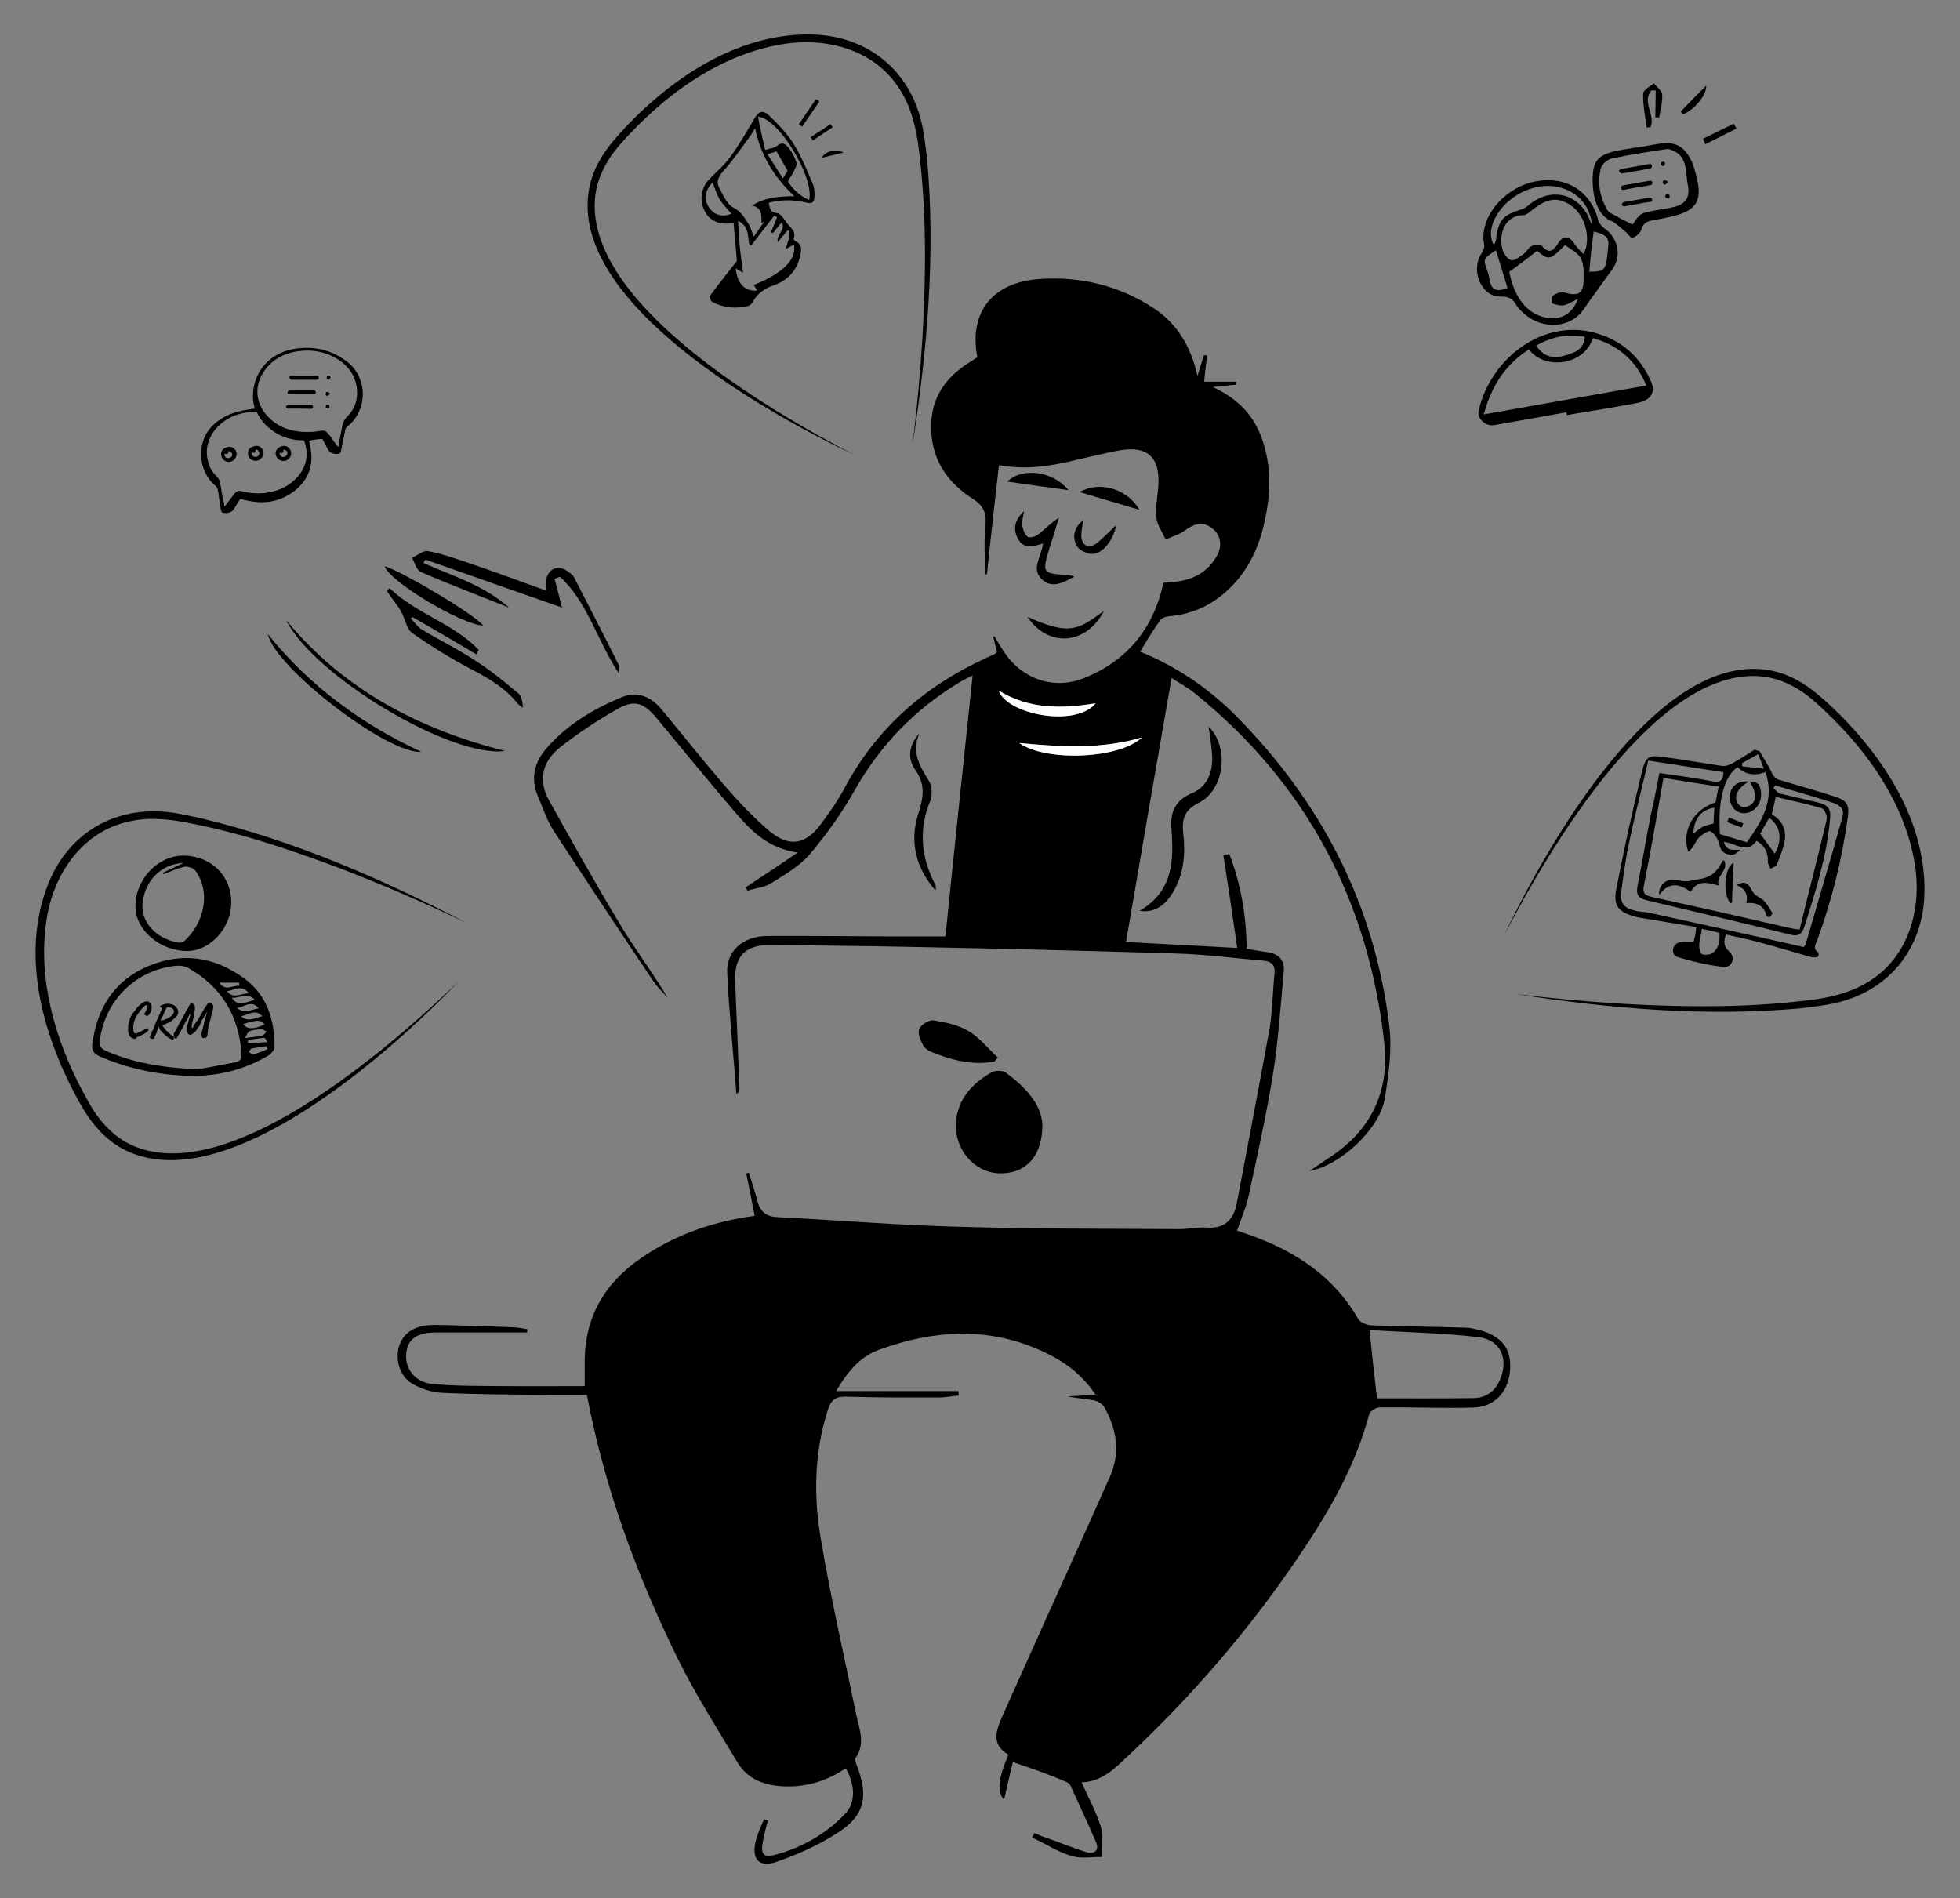 <?xml version="1.0" encoding="utf-8"?>
<!-- Generator: Adobe Illustrator 26.0.2, SVG Export Plug-In . SVG Version: 6.00 Build 0)  -->
<svg version="1.1" id="Layer_1" xmlns="http://www.w3.org/2000/svg" xmlns:xlink="http://www.w3.org/1999/xlink" x="0px" y="0px"
	 viewBox="0 0 916.1 887.2" style="enable-background:new 0 0 916.1 887.2;" xml:space="preserve">
<rect x="0" y="0" width="916.1" height="887.2" fill="#808080" stroke="none"/>
<style type="text/css">
	.st0{fill:#FFFFFF;}
	.st1{fill:#020202;}
</style>
<g>
	<g>
		<path d="M88.7,502.9c-14.7-0.5-28.6-3.3-42-9.1c-3.1-1.3-4-3.1-3.5-6.4c2.4-16.4,10.2-29,25.8-35.7c15.9-6.8,31.1-4.6,45,5.5
			c10.8,7.9,14.4,19.5,14.3,32.3c0,1.3-1.8,3.3-3.1,4C114,500.1,101.6,503.1,88.7,502.9z M92.6,499.8c4-0.7,10.8-2,17.4-3.3
			c2.3-0.4,3-1.6,2.9-4c-1.3-17.7-9.3-31.2-24.8-40c-1.6-1-3.9-1.2-5.8-1.1c-18.7,1.9-33.1,16-35.6,34.6c-0.5,3.1,0.6,4.3,3.3,5.4
			C62.6,496.8,75.9,499.1,92.6,499.8z M110.9,471.2c3.4,2.9,6.7,0.6,10,0.1C117.7,467.3,114.3,470.5,110.9,471.2z M122.6,475
			c-3.3-3.6-6.6-0.6-9.9,0C115.8,478,119.3,475.7,122.6,475z M114.4,485.2c3.8-0.5,6-0.6,8.1-1.1c0.9-0.2,1.4-1.3,2.1-1.9
			c-0.9-0.4-1.5-1.1-2.4-1.1c-1.8,0.1-3.8,0.2-5.5,0.9C116,482.1,115.5,483.5,114.4,485.2z M119,467.3c-3.5-4-7-0.4-10.7-1
			C110.3,469.5,112.7,469.6,119,467.3z M113.6,478.7c1.9,2.5,4.9,2.5,10,0.2C122.4,476.6,120.2,476.6,113.6,478.7z M115.9,486.1
			c0,0.9,0,1.2,0,1.5c3-0.1,6-0.4,9.1-0.5c-0.5-0.7-1.1-2.1-1.5-2C120.8,485.3,118.3,485.8,115.9,486.1z M106.1,463.3
			c2.9,3.8,6.4,1,10.3,1C113,459.9,109.4,462.9,106.1,463.3z M111.8,460.8c0-0.5,0-1.1,0-1.5c-3,0-5.9,0-9.3,0
			C105.5,463.7,108.9,460.3,111.8,460.8z M125,490.4c-0.1-0.5-0.2-1-0.4-1.4c-2.3,0.4-4.6,0.6-6.9,1.1c-0.6,0.1-1,1.1-1.5,1.5
			c0.7,0.4,1.5,1.3,2.1,1.2C120.6,492.3,122.7,491.3,125,490.4z"/>
		<path d="M108.1,421.8c0,11.9-9.8,22.7-20.6,22.7c-12.7,0-24.1-9.7-24.2-20.7c-0.1-12.7,10.4-23.9,22.4-23.9
			C98.6,400,108.1,409.3,108.1,421.8z M85.9,403.3c-10.5,0.5-18.3,8.3-19.3,19.1c-0.7,8.5,6.1,16.2,16.3,18.1c1,0.2,2.4,0.1,3.1-0.5
			c9.3-8.3,12.8-22.8,5.3-33.1c-1-1.2-3.5-2-5-1.8c-3.4,0.7-6.6,2.3-9.9,3.5c-0.1-0.2-0.2-0.5-0.2-0.7
			C79.4,406.4,82.7,404.8,85.9,403.3z"/>
	</g>
	<g>
		<path d="M62.7,485.6c-0.2-0.1-0.5-0.2-0.9-0.4c-0.4-0.1-0.6-0.4-0.9-0.6c-0.2-0.2-0.5-0.6-0.6-1c-0.1-0.5-0.2-0.9-0.4-1.3
			c0-0.5-0.1-1,0-1.4c0-0.9,0-1.4,0.1-2c0.1-0.6,0.2-1.2,0.5-1.8c0,0,0.1-0.1,0.1-0.4c0-0.3,0.2-0.5,0.2-0.7
			c0.1-0.2,0.2-0.5,0.2-0.6c0.1-0.2,0.4-0.6,0.6-1.1c0.2-0.5,0.5-0.9,0.9-1.2c0.5-0.6,0.9-1.2,1.1-1.5c0.4-0.4,0.6-0.7,0.9-1.1
			c0.2-0.2,0.6-0.6,1-0.9c0.4-0.2,0.7-0.6,1.3-1c0.4-0.2,0.7-0.4,1.3-0.5c0.6-0.1,1.1,0,1.5,0.2s0.9,0.6,1.1,1.2
			c0.1,0.4,0.2,0.7,0.2,1.2s-0.1,1-0.2,1.5c-0.1,0.5-0.4,1.1-0.6,1.4c-0.2,0.4-0.6,0.9-0.9,1.1c-0.2,0.2-0.5,0.2-0.7,0.1
			c-0.4-0.1-0.6-0.2-0.9-0.5c-0.1-0.2-0.2-0.4-0.2-0.5c0,0,0-0.1,0.1-0.1c0.1-0.1,0.2-0.2,0.4-0.6c0.1-0.2,0.4-0.5,0.5-0.9
			c0.1-0.2,0.2-0.5,0.4-0.7c0.1-0.6,0.2-1.1,0.2-1.2c0-0.2,0-0.4-0.1-0.5c-0.1,0-0.1-0.1-0.2-0.1c-0.1,0-0.2,0.1-0.6,0.2
			c-0.4,0.1-0.7,0.5-1.2,1s-1,1-1.4,1.6c-0.6,0.9-1.1,1.5-1.5,2.1c-0.4,0.6-0.7,1.2-1,1.9c0,0.1-0.1,0.2-0.2,0.6
			c0,0.1,0,0.2-0.1,0.5c-0.1,0.2-0.1,0.5-0.2,0.6c-0.1,0.7-0.2,1.3-0.2,2s0,1.2,0.1,1.6c0.1,0.5,0.2,0.9,0.5,1.1
			c0.2,0.1,0.5,0.1,0.7,0.1c0.4,0,0.6-0.1,1.1-0.4c0.4-0.1,0.9-0.4,1.3-0.6c0.4-0.1,0.7-0.4,1-0.5c0.4-0.2,0.5-0.4,0.7-0.5
			c0.1-0.1,0.2-0.2,0.5-0.2c0.2-0.1,0.4-0.1,0.5-0.1c0.2-0.1,0.4,0,0.5,0.1c0.1,0.2,0.1,0.5,0.1,0.7s-0.1,0.5-0.5,0.7
			c-0.4,0.4-0.6,0.6-1,0.7c-0.1,0.1-0.2,0.2-0.5,0.4c-0.2,0.1-0.4,0.2-0.6,0.2c-0.4,0.2-0.7,0.5-1.2,0.7s-1,0.4-1.4,0.5
			C63.6,485.6,63.1,485.6,62.7,485.6z"/>
		<path d="M72,485.4c-0.1,0.1-0.2,0.2-0.6,0.2c-0.4,0-0.6-0.1-1-0.2c-0.2-0.2-0.2-0.4-0.4-0.4c0-0.1,0-0.2,0.1-0.5
			c0.1-0.2,0.2-0.6,0.6-1.2c0.1-0.4,0.1-0.7,0.4-1.1c0.1-0.4,0.2-0.6,0.4-0.7c0-0.2,0.2-0.6,0.4-1.1c0.2-0.5,0.4-1.1,0.6-1.6
			c0.2-0.6,0.5-1.2,0.7-1.6c0.2-0.5,0.4-1,0.5-1.2c0.2-0.6,0.5-1.2,0.9-1.9c0.2-0.7,0.6-1.4,1.1-2.5c0.1-0.1,0-0.4-0.1-0.5
			c-0.1-0.1-0.2-0.2-0.6-0.2c-0.1-0.1-0.2-0.4-0.2-0.5c0-0.2,0.1-0.4,0.2-0.4l2-0.7c0.7-0.1,1.4-0.2,2.1-0.1
			c0.7,0.1,1.4,0.2,2.1,0.6c0.7,0.4,1.2,0.9,1.5,1.4c0.4,0.5,0.5,1.1,0.6,1.5c0,0.5,0,1-0.2,1.4c-0.1,0.4-0.4,0.7-0.7,1.1
			c-0.4,0.4-0.7,0.7-1.2,1.1s-1,0.7-1.3,1.1c-0.5,0.4-1,0.6-1.3,0.7c-0.4,0.1-0.9,0.4-1.3,0.6s-1,0.4-1.3,0.5
			c-0.2,0.1-0.5,0.1-0.9,0.1s-0.6,0-0.7-0.1L74,480c-0.1,0.6-0.4,1.3-0.7,2.4C73,483,72.5,484.3,72,485.4z M81.1,485.9
			c-0.1,0-0.4,0.1-0.6,0c-0.2,0-0.6-0.1-1-0.4c-0.7-0.4-1.3-0.9-2-1.4c-0.7-0.6-1.4-1.3-2.3-2.3c-0.4-0.4-0.6-0.7-0.7-1.1
			c-0.1-0.4-0.4-0.9-0.6-1.4l-0.4-1.2l0.9-0.6l1,0.9c0.2,0.5,0.5,1.1,0.9,1.5c0.4,0.5,0.6,1,1,1.3c0.2,0.4,0.6,0.7,1.1,1.1
			c0.5,0.5,1,0.9,1.4,1.3c0.5,0.4,1,0.7,1.4,1c0.1,0.1,0.1,0.2,0.1,0.5c0,0.3-0.1,0.5-0.2,0.6C81.2,485.8,81.1,485.9,81.1,485.9z
			 M75.3,477c0.4,0,0.7-0.1,1.1-0.2c0.4-0.1,0.9-0.4,1.3-0.5c0.5-0.2,0.9-0.5,1.3-0.7s0.9-0.5,1.2-0.9c0.3-0.4,0.6-0.6,0.9-1
			c0.2-0.4,0.2-0.7,0.2-1.1c0-0.2-0.1-0.4-0.2-0.6c-0.1-0.2-0.2-0.5-0.5-0.6c-0.2-0.2-0.4-0.4-0.6-0.4c-0.6-0.1-1.1-0.2-1.3-0.2
			c-0.4,0-0.6,0-0.7,0.1c-0.1,0.1-0.2,0.4-0.4,0.6c0,0-0.1,0.2-0.2,0.5c-0.1,0.2-0.2,0.6-0.5,1c-0.1,0.4-0.4,0.7-0.5,1.2
			c-0.5,0.9-0.7,1.5-1,1.9c-0.2,0.4-0.4,0.7-0.4,0.9C75.3,476.9,75.3,477,75.3,477z"/>
		<path d="M95.5,485.2c-0.1,0.1-0.2,0.1-0.5,0c-0.2,0-0.4-0.1-0.6-0.4c-0.1-0.2-0.1-0.5-0.2-0.7c0-0.2,0-0.6,0-1.1
			c0.1-0.5,0.2-1.2,0.5-2c0.2-0.9,0.5-1.8,0.7-2.9c0.2-1.1,0.5-2.1,0.9-3.3c0.1-0.5,0.2-1,0.4-1.3s0.1-0.7,0.2-1.1v0.1v0.1v0.1
			c-0.1,0.2-0.2,0.5-0.4,0.7c-0.1,0.2-0.2,0.4-0.4,0.6c-0.1,0.2-0.2,0.6-0.6,1c-0.2,0.5-0.5,1-0.9,1.5c-0.4,0.6-0.6,1.1-0.7,1.4
			c-0.1,0.1-0.2,0.4-0.2,0.5c-0.1,0.1-0.1,0.2-0.1,0.2c-0.1,0.1-0.1,0.4-0.2,0.6c-0.1,0.2-0.2,0.5-0.5,0.7c-0.1,0.1-0.2,0.2-0.4,0.5
			c-0.1,0.2-0.4,0.4-0.5,0.7c0,0.1-0.1,0.2-0.2,0.5c-0.1,0.2-0.4,0.4-0.6,0.6c-0.2,0.2-0.5,0.5-0.7,0.6c-0.5,0.5-1,0.7-1.3,0.9
			c-0.4,0.1-0.7,0-1.2-0.4c-0.2-0.2-0.4-0.5-0.5-0.7c-0.1-0.2-0.2-0.6-0.2-1.1c0-0.5,0.1-1.1,0.2-1.8c0.1-0.5,0.2-1.1,0.4-1.5
			c0.1-0.6,0.2-1.1,0.4-1.5c0.1-0.5,0.2-1,0.4-1.3c0.1-0.4,0.2-0.6,0.2-0.9c0-0.4,0-0.6,0-0.6s-0.1,0.1-0.2,0.2
			c-0.1,0.1-0.4,0.5-0.6,1.1c-0.2,0.5-0.6,1.2-1,1.8c-0.4,0.7-0.7,1.4-1.1,2.1c-0.6,1.2-1.1,2-1.5,2.9c-0.5,0.7-0.7,1.3-1.1,1.8
			c-0.2,0.5-0.5,0.9-0.6,1.1s-0.2,0.4-0.4,0.5c-0.1,0.1-0.1,0.1-0.1,0.2c-0.2,0-0.5-0.1-0.6-0.4c-0.1-0.2-0.4-0.5-0.4-0.7
			c0-0.1,0-0.4-0.1-0.5c0-0.1,0-0.4,0-0.6s0.1-0.5,0.2-0.7c0.2-0.4,0.4-0.7,0.6-1c0.2-0.2,0.2-0.5,0.4-0.5c0.1-0.1,0.1-0.2,0.2-0.4
			c0-0.1,0.1-0.2,0.1-0.4c0.1-0.1,0.2-0.2,0.4-0.6c0.1-0.2,0.4-0.6,0.5-1c0.1-0.2,0.2-0.5,0.5-0.9c0.2-0.4,0.5-0.7,0.7-1.2
			c0.2-0.4,0.5-0.9,0.6-1.1c0.7-1.2,1.2-2.1,1.5-2.9c0.4-0.7,0.7-1.2,0.9-1.3c0.2-0.2,0.2-0.2,0.2-0.5c0.1-0.2,0.1-0.4,0.2-0.5
			c0.2-0.4,0.5-0.7,0.6-1.1c0.2-0.2,0.4-0.4,0.6-0.4c0.1,0,0.2,0,0.5,0.1c0.2,0.1,0.4,0.2,0.6,0.4c0.1,0.2,0.4,0.5,0.5,0.7
			c0.1,0.4,0.1,0.7,0.1,1.3c0,0.2,0,0.5-0.1,0.9c-0.1,0.4-0.1,0.7-0.1,1c-0.1,0.4-0.1,0.6-0.2,0.9c-0.1,0.7-0.2,1.3-0.4,1.9
			c-0.1,0.6-0.2,1.2-0.4,1.6c-0.1,0.5-0.2,1-0.2,1.3c-0.1,0.4-0.1,0.7-0.1,1c0,0.3,0,0.4,0.1,0.5c0,0,0.1,0,0.2,0
			c0.1,0,0.1-0.1,0.2-0.1c0.1-0.1,0.1-0.2,0.2-0.4c0.1-0.1,0.1-0.2,0.2-0.5c0.2-0.4,0.5-0.7,0.7-1.1c0.2-0.4,0.6-0.9,1-1.4
			c0.4-0.6,0.9-1.3,1.3-2.1c0.5-0.9,1.1-1.9,1.9-3.3c0.4-0.5,0.7-1.1,1-1.5c0.4-0.5,0.6-1,0.9-1.2c0.2-0.2,0.5-0.4,0.9-0.2
			c0.4,0.1,0.6,0.2,1,0.6c0.2,0.4,0.5,0.7,0.5,1.1c0,0.2,0,0.6-0.1,1.1c-0.1,0.5-0.2,1.1-0.4,1.8c-0.2,0.8-0.4,1.3-0.6,1.9
			c0,0.2-0.1,0.6-0.2,1c-0.1,0.5-0.2,0.9-0.4,1.3c-0.1,0.5-0.2,0.9-0.4,1.2c-0.1,0.5-0.2,1-0.2,1.2c-0.1,0.4-0.1,0.6-0.1,1.1
			c-0.1,0.2-0.2,0.6-0.2,1.1c0,0.5-0.1,1-0.1,1.4c-0.1,0.6-0.2,1-0.4,1.2c-0.2,0.2-0.4,0.4-0.4,0.4C95.7,485,95.6,485,95.5,485.2z"
			/>
	</g>
	<g>
		<path d="M822.4,351.1c1.8,3.3,4,6.3,5.5,9.6c1,2.2,2,3.5,4.3,4c8.5,2.5,17.2,5,25.6,7.7c5.4,1.7,6.6,3.9,5.9,9.3
			c-2.7,19.8-7.5,38.9-14.3,57.7c-0.7,1.8-2.3,3.9,0.4,5.8c0.3,0.2,0.2,2-0.1,2c-1,0.3-2,0.4-3,0.2c-8.2-2.3-16.3-4.8-24.6-7
			c-5.1-1.4-10.2-2.4-15.4-3.6c-1,3-1.3,5.5,1.6,8c3.1,2.7,1.2,7.6-2.7,7.2c-7.3-0.9-14.6-2.5-21.5-4.7c-3.2-1-2.7-5.7,0.7-6.8
			c2-0.7,4.3-0.2,6.8-0.3c0.1-0.6,0.4-1.7,0.7-2.9c0.3-1.2,0.3-2.4,0.6-4c-8.4-1.3-16.7-2.8-24.9-4.1c-1.4-0.2-3-0.5-4.3-0.9
			c-7-2-9.6-4.8-8.4-12c3.5-18.1,7.4-36.2,11.8-54.2c2.3-9.3,3-9.3,12.6-8c8.5,1.2,16.9,2.7,25.2,3.9c1.6,0.3,3.7-0.6,5.3-1.5
			c3.4-1.9,6.6-4,9.9-6.1C820.8,350.7,821.6,350.9,822.4,351.1z M803.4,367.7c-8.9-1.4-17.4-2.7-25.9-4.1c-3,17-5.8,33.5-9.1,50.1
			c-0.7,3.4-0.1,4.6,3.4,5.5c21.8,4.7,43.5,9.7,65.3,14.7c1,0.2,1.7,0.3,4,0.6c4.2-17.2,8.7-34.4,12.7-51.5c0.4-1.5-1.1-4.9-2.3-5.2
			c-7-2.1-14.2-3.6-21.5-5.3c-0.8,3.3-1.3,5.7-1.9,8.2c5,2.7,6.8,7.1,6.1,12.2c-0.7,3.8-2.2,7.4-3.7,11.1c-0.3,0.9-1.8,1.4-2.9,2.1
			c-0.5-1.1-1.3-2.1-1.3-3.2c0.1-4.2-1.2-7.5-5.3-9.9c-4.4,6.5-9.8,1-15.3,0.5c1.5,4.9,4.7,3.5,7.7,3.7c-1.3,1.3-2.7,2.4-4,2.4
			c-2.9-0.2-5.2-1.4-5.8-5c-0.5-2.2-2.1-4.8-4-6c-0.9-0.6-3.8,1.3-5.3,2.7c-1.3,1.2-2.1,3.1-3.1,4.7c-0.6,0.8-1.3,1.3-2.1,2.2
			c-3.3-10,2.4-19.8,12.8-23.2C802.3,372.5,802.7,370.2,803.4,367.7z M775.6,361.3c8.7,1.3,16.8,2.3,24.8,3.9
			c3.7,0.8,4.9-0.5,5.2-4.3c-11.7-1.7-23.1-3.6-35.2-5.4c-3.1,13.3-6.4,26-9.1,38.9c-1.5,7.2-2.5,14.7-3.5,22.1
			c-0.7,5.6,1.1,8,6.6,9.2c2.3,0.6,4.8,0.5,7.2,1.1c22.5,4.9,44.8,9.9,67.2,14.9c1.4,0.3,2.8,0.7,4.2,1c0.4-0.5,0.8-0.8,0.9-1.2
			c5.7-19.7,11.6-39.3,17.1-59.1c1.3-4.1-0.5-6-5.2-7.5c-6-1.9-12-3.7-17.8-5.4c-2.8-0.8-5.5-1.6-8.3-2.4c-0.2,0.5-0.6,0.9-0.8,1.3
			c1.1,0.9,2,2.3,3.2,2.6c5.8,1.4,11.6,2.6,17.3,4c5.1,1.2,6.6,3.1,5.9,8.4c-1.6,17.1-6.7,33.3-11.9,49.6c-0.9,2.6-2,4.9-6,4
			c-22.7-5.6-45.4-10.9-68.2-16.3c-3.5-0.9-4.5-2.7-3.9-6.2c2.2-11.1,4-22.1,6.2-33.2C773,374.9,774.3,368.3,775.6,361.3z
			 M812.1,358.5c-6.4,4.6-9.3,16.1-8.2,31.4c4.1,1.3,8.4,2.5,12.6,3.8c6.9-9.8,13.2-19.7,8.7-32.8
			C820.2,362.8,815.7,362.1,812.1,358.5z M795.5,434.1c-0.4,2.9-1.2,5.3-1.3,7.8c-0.1,1.4,0.6,3.9,1.3,4.1c1.4,0.5,3.9,0.3,5.1-0.7
			c3-2.4,3.4-5.9,3-9.3C801,435.4,798.4,434.8,795.5,434.1z M822.7,389.7c2.4,3.3,4.7,6.3,6.8,9.3c3.7-6.2,2.8-12.9-2.6-16.7
			C825.4,384.8,823.9,387.6,822.7,389.7z M791.5,389.7c1.5-1.2,2.6-2.3,4.1-3.1c1.6-0.9,3.5-1.2,5.3-1.7c0.1-2.4,0.2-4.9,0.4-7.4
			C795,378.5,791.6,383,791.5,389.7z M821.7,352.5c-2.7,1.5-5.1,2.9-7.5,4.2c0,0.5,0.1,1.1,0.1,1.5c3.1,0.4,6.3,0.6,10.1,1.1
			C823.3,356.3,822.6,354.5,821.7,352.5z"/>
		<path d="M790.2,416.9c-5.5-4.2-10.5-4.5-14.7,1.4c-0.4-5,3.8-8.3,9.3-6.8c3.6,1,6.5-0.1,9.7-0.6c5.9-1,8.3-4,10.6-8.5
			c0-0.1,0.3-0.1,0.8-0.2c2.3,4.6-4,7-2.6,11.7C798.3,412.7,793.6,410.9,790.2,416.9z"/>
		<path d="M811.7,413.7c3.3-1.9,5.2-1.3,6.8,1.9c1.1,2.2,2.4,3.2,4.5,4.3c2.4,1.4,3.8,4.4,5.4,6.8c0.2,0.3-0.8,1.5-1.3,2
			c-0.2,0.2-1.5-0.4-1.5-0.8c-1.2-4.8-4.7-6.2-9.4-5.8C817.2,418,815.6,415.3,811.7,413.7z"/>
		<path d="M810.3,403.3c-0.3,6.4-0.5,12.4-0.8,18.5c0,0.1-0.4,0.3-0.6,0.5C805,418.1,806,405.1,810.3,403.3z"/>
		<path d="M817.3,365.3c-5.4,3.4-7,6.9-5.1,10.1c1.3,2,3.1,2.4,5.2,1.3c3.7-1.9,3.9-5.5,0.7-10.9c3.2-0.6,4.5,0.6,5,4.5
			c0.6,5-3,9.5-7.4,9.8c-4.1,0.3-7.2-3.1-7.2-7.5C808.5,367.9,811.9,364.8,817.3,365.3z"/>
		<path d="M808.1,382.1c2.2,0.9,4.5,1.8,6.7,2.8c-0.3,0.7-0.4,1.3-0.7,1.9c-2.3-0.8-4.5-1.6-6.8-2.5
			C807.6,383.6,807.8,382.8,808.1,382.1z"/>
	</g>
	<path d="M133.7,289.8c26.8,32.6,62.1,51,102.3,61.2C211.2,354.5,146.8,316.1,133.7,289.8z"/>
	<path d="M125.2,296.4c19.5,24.3,43.9,42.1,71.7,55C181.4,352.8,128.3,311.9,125.2,296.4z"/>
	<g>
		<path d="M473.4,823.6c-1.4,6-2.9,12-4.1,17.8c-3.3-4.3-2.9-9.4,2-21.3c-8.5-4.8-5.5-11.9-2.5-18.6c13.7-30.6,27.4-61.1,41.2-91.6
			c3-6.7,6-13.4,9-20.2c4.8-11.3,2.8-21.9-2.9-32.1c-0.9-1.5-3.3-2.8-5-3.1c-3.9-0.7-7.9-0.9-12-1.8c4-0.2,8.1-0.5,12.9-0.9
			c-5.4-8-12-13.5-19.8-17.7c-26.5-14.2-53.7-13.2-81.1-3.3c-8.8,3.1-14.7,9.9-20.3,19.4c19.9,0,38.5,0,57.2,0
			c0,0.7,0.1,1.4,0.1,2.1c-3,0.2-6.1,0.9-9.1,0.9c-14.7,0-29.1,0.1-43.7-0.4c-5-0.1-7,1.8-8.4,6.3c-6.3,19.7-6.7,39.9-3.3,59.9
			c4.6,27.6,10.9,54.7,16.5,82c1.4,6.9,4.6,13.8-0.2,20.7c-0.6,0.9,0.4,3,0.9,4.4c5.1,13.8,3.3,22.6-9.3,30.6
			c-8.9,5.8-18.9,10.2-29,13.7c-7.8,2.6-11.3-1.6-9.3-9.8c0.9-3.6,2.5-6.9,3.9-10.3c0.6,0.1,1.2,0.4,1.8,0.5
			c-0.9,3.5-1.8,6.8-2.4,10.3c-1,5.8,0.4,7.2,6,5.8c12.5-3.4,23.6-9.7,32.6-19.2c4.9-5.1,4.6-13.5,0.2-21.2c-9,6.1-18.9,9.1-30,8.4
			c-8.8-0.6-16.2-3.6-20.7-11.3c-9.5-15.9-19.5-31.5-27.7-48.1c-19.1-38.9-34.2-79.4-42.6-123.5c-6.3,0-12.7,0.1-19.3,0
			c-16.2-0.2-32.3-0.2-48.5-1c-4.8-0.2-9.8-1.9-13.9-4.3c-5.9-3.5-7.9-11.2-6.1-17.4c1.8-5.9,6.8-9.5,14.3-9.9c4-0.2,8,0,12,0.1
			c9,0.2,17.9,0.5,27,0.9c2.3,0.1,4.4,0.5,6.7,0.9c0,0.5-0.1,1-0.1,1.5c-14.2,0-28.2,0-42.3,0c-9.1,0-13.4,2.9-14.2,9.4
			c-0.9,7.4,4,14,12.4,14.7c10.9,1,21.9,0.9,33,1c12.5,0.1,25.1,0,38,0c0-3.5,0-7.2,0-10.8c-0.2-21.4,9.3-37.5,26.7-49.3
			c15.9-10.9,33.6-16.9,52.7-19.5c-1.3-6.6-2.5-13.2-3.9-19.8c0.4-0.1,0.9-0.2,1.2-0.4c1.3,4.3,2.8,8.6,3.9,12.9
			c1.3,5.1,4,7.7,9.5,7.9c28.2,1.4,56.5,3.8,84.9,4.5c34.2,1,68.6,0.9,102.8,1.1c4.4,0,8.8-1,13.2-0.7c8.4,0.5,12.3-3.9,13.8-11.5
			c5.1-27.2,10.4-54.4,15.3-81.6c1.4-8.4,1.4-17.2,2.3-25.6c0.4-4.1-1.5-5.8-5.4-6.1c-13.3-1.1-26.6-2.9-40-3.3
			c-41.4-1.3-83-2.3-124.4-3.1c-21.9-0.5-43.9-0.6-65.8-0.9c-12-0.1-17,5.4-16.5,17.3c0.7,16.5,1.4,33.1,2,49.5c0,1-0.1,1.9-1.4,2.9
			c-1.4-18.8-3.4-37.6-4.3-56.5c-0.6-10.3,7.3-17.3,18.6-17.4c18.9-0.1,38,0.1,56.9,0.2c8.8,0,17.4,0,26.5,0
			c4.1-40.6,8.4-80.7,12.7-122c-2.3,1.2-4.1,2-5.9,3.1c-20.9,12.5-37.4,29.5-49.4,50.9c-6,10.5-13,20.4-20.9,29.7
			c-4.8,5.6-11.8,9.5-18.1,13.5c-3.1,1.9-7.3,2.3-11,3.4c-0.2-0.6-0.5-1.1-0.7-1.6c7.5-5,15.2-10,24.2-16.2
			c-14.2-2.1-22.1-10.5-29.6-19.3c-12.2-14.3-24.1-28.8-36-43.2c-6.6-7.9-10.8-9.3-19.7-4c-8.9,5.2-17.6,10.9-25.7,17.3
			c-8.1,6.4-10.5,15.1-5.3,24.6c10.9,19.5,21.7,39,33.3,58.1c7,11.8,15.4,22.7,22.4,34.6c-2.3-2.8-4.9-5.1-6.9-8.1
			c-15.7-23.3-31.2-46.7-46.6-70.3c-3.1-4.8-4.9-10.4-7.2-15.8c-3.6-8.4-1.9-16,4-22.7c9.7-11.2,22.1-18.4,35.3-23.9
			c7.3-3,13.7,0,18.6,6c10.2,12.3,20.1,24.8,30.6,36.9c6.1,7,12.7,13.9,19.8,19.9c9,7.4,16.5,6.3,23.6-3c4-5.4,8-11,11.2-17
			c14.9-28,37.5-47.8,66-60.9c1.4-0.7,2.9-1.3,4.3-2c0.4-0.1,0.6-0.5,1.1-0.9c-0.6-2.4-1.2-4.8-1.8-7.2c0.2-0.1,0.4-0.1,0.6-0.2
			c1.6,2.6,3.1,5.4,4.9,7.9c8.4,12.3,23,17.2,36.9,11.7c20.2-8.1,32.5-23.1,37.2-44.6c1.6-0.1,3.5-0.2,5.1-0.4
			c8.8-0.9,15.7-4.6,20-12.4c2.6-4.8,1.5-9.9-2.5-12.8c-4.4-3.3-8.4-1.9-12.5,1.1c-2.6,1.9-6,2.9-9.1,4.3c-1.5-3.5-4-6.8-4.3-10.4
			c-0.5-4.6,0.5-9.4,0.9-14.3c1-13.9-5.1-19.4-18.6-16.9c-6.7,1.3-13.3,2.9-19.9,4.4c-11.5,2.8-23,4.8-36,2.4
			c-1.9,17.3-3.9,34.1-5.6,51c-0.2,0-0.6,0-0.9,0c0-7.4-0.6-14.9,0.2-22.4c0.6-6-0.7-9.5-6-12.9c-11-7-18.4-17-19.3-30.7
			c-1-14.2,5.1-24.7,16.7-32.3c1.6-1.1,3.3-2.1,4.8-3.1c-4-20.8,6.8-35.1,29.2-36.6c18.9-1.3,36.9,3,53,13.5
			c11.4,7.4,17.7,18.4,20.7,31.8c1-3.3,2-6.5,3-9.7c0.5,0.1,1.1,0.1,1.5,0.2c-0.5,3.8-0.9,7.4-1.4,12.2c4.9,0,9.9,0,14.9,0
			c0,0.5,0,1,0,1.4c-3.6,0.4-7.2,0.7-10.9,1.1c12,5.4,20,13.9,23.7,26.2c3.8,12,3.3,24.1,0.7,36.1c-2.9,13.8-8.9,26-20.2,35.1
			c-7,5.6-15.1,8.9-24.1,9.7c-1.5,0.1-3.8,0.7-4.5,1.8c-3.4,4.6-6.3,9.5-9.5,14.8c16.9,6.9,31.7,16.9,44.5,29.7
			c40.2,40.5,65.3,88.8,72,145.7c1.3,10.9-0.4,22.3-2.1,33.3c-2.3,14.3-20.9,31.6-35.2,34c3.4-2.3,6.1-4.1,8.9-6
			c19.7-12.7,28.6-30.9,26-54c-7.4-66.1-36.2-120.7-88.1-162.9c-3.5-2.9-7.5-5-11.3-7.5c-7.2,41.2-14.2,81.9-21.3,123.4
			c17,0.9,34,1.8,52,2.8c-2.1-14.7-4.3-29-6.5-43.4c1-0.1,1.8-0.4,2.8-0.5c5.4,14,7.9,28.7,8.1,44.3c3.1,0.5,6.1,1.1,9.3,1.5
			c5.8,0.7,8.6,3.8,8,9.5c-1.5,15.9-2.5,31.8-5,47.5c-3.1,19.3-7.4,38.4-11.5,57.4c-1.1,5.1-3.4,10.2-5.3,15.8
			c2.1,0.7,4.5,1.5,6.9,2.4c20.8,7.5,38.5,19.3,49.8,39c1,1.6,4,2.8,6.3,2.9c14.7,0.5,29.5,0.6,44.3,1.1c2.5,0.1,5.1,0.9,7.5,1.5
			c9.9,3.3,13.8,9.3,12.7,19.5c-1.1,9.3-7.3,16-16.9,16.3c-14.5,0.4-29.1-0.2-43.7-0.1c-1.8,0-4.6,1.6-5.1,3.1
			c-6.6,24.9-19.4,46.7-33.7,67.7c-22.8,33.5-49.3,64.3-78.9,92c-6.3,5.9-12.2,12.2-21.9,12.5c3.3,7.2,6.8,13.7,9,20.6
			c1.3,4.4,0.4,9.4,0.5,14.3c-4.8-0.1-9.8,0.9-14.3-0.5c-6.4-2-12.2-5.8-18.3-8.6c0.4-0.7,0.7-1.4,1.1-2.1c2,0.9,4.1,1.8,6.3,2.5
			c6,2.1,11.9,4.5,17.9,6.4c3.9,1.2,6.3-1,4.5-4.8c-3.8-9-8-17.7-12-26.6c-0.4-0.7-1.4-1.3-2.3-1.6
			C490.5,829.4,482.7,826.8,473.4,823.6z M643.6,653.6c14.8,0,30,0.1,45-0.1c5.9-0.1,10.2-3.1,12.5-8.6c4.1-9.5,0.5-18.6-10-19.9
			c-17-2-34.4-2.3-51-3.3C641.3,633.1,642.3,642.8,643.6,653.6z M533.7,344.7c-18.8,5.6-38.1,4.4-57.3,2.6
			C489,356.2,523.4,354.7,533.7,344.7z M466.8,322.8c3.9,11.3,36,17.3,45.3,5.9C495.9,331.5,480.8,331.4,466.8,322.8z"/>
		<path d="M487.2,525.7c0.1,15.2-8.3,23.3-20.6,22.7c-11.7-0.6-20.7-11.7-19.8-23.9c0.9-11,7.7-18.1,16.5-23.2c1.6-1,5.1-1.1,6.7,0
			C479.3,508.1,486.7,516,487.2,525.7z"/>
		<path d="M198,263.2c13.8,6.1,28.3,10.4,39.9,20.8c-13.8-5.5-27.7-10.8-41.3-16.7c-1.9-0.9-2.8-4.3-4-6.6c2.5-1.1,5.3-3.5,7.4-3.1
			c6.3,1.1,12.3,3.3,18.3,5.3c12.2,4.1,24.3,8.6,37,13.2c0-2-0.2-3.6,0-5.1c0.9-5.1,5.4-7.2,9.8-4.1c1.3,0.9,2.8,1.9,3.4,3.3
			c6.9,13.4,13.8,26.8,20.6,40.4c0.4,0.6,0,1.5,0,3.9c-10.2-15.4-14.4-33.1-27.4-44.9c-0.9,0.4-1.6,0.6-2.5,1
			c1.1,4.3,2.3,8.5,3.5,13.4c-21.3-7.5-42.6-14.9-63.8-22.4C198.6,261.8,198.2,262.5,198,263.2z"/>
		<path d="M182.2,275c12.3,11.9,29.8,16.4,41.6,28.8c-0.4,0.7-0.9,1.3-1.2,2c-9.9-5.9-19.9-11.7-29.8-17.4c-0.2,0.2-0.5,0.5-0.9,0.6
			c1.8,1.8,3.3,4,5.3,5.3c8.4,5,17.2,9.3,25.3,14.7c6.9,4.4,13.3,9.7,19.8,15.1c1.5,1.3,2,4,2.1,6.7c-0.9-0.6-1.8-1.2-2.4-1.9
			c-5.9-7.4-13.7-11.9-21.9-16.2c-9.4-4.9-18.7-10.7-27.4-16.8c-2.6-1.8-3.3-6.4-4.9-9.4c-0.7-1.4-1.6-2.9-2.6-4.1
			c-1.4-2-3-4-4.4-6.3C181.2,275.6,181.7,275.2,182.2,275z"/>
		<path d="M564.9,339.6c10,9.9,7.2,29.7-4.5,35.6c-6.4,3.1-8.1,7.3-7.4,13.9c1.2,9.9,0.4,19.5-4.9,28.2c-4,6.6-9.3,9.5-15.4,8.4
			c15.6-9.1,16-23.4,14.8-38.5c-0.6-7.9,2-13.3,9.7-16.5c6.9-2.9,10-9.7,9.3-18.3C566.2,348.2,565.5,343.8,564.9,339.6z"/>
		<path d="M464.8,496.2c-10.2,1.8-19.7-0.6-29-4.3c-1.8-0.7-3.8-2-4.5-3.6c-1.2-2.3-2.5-5.5-1.6-7.5c0.9-1.9,4.5-4.1,6.6-3.9
			c5.6,1,11.5,2.1,16.3,5c5.3,3.1,9.3,8.3,13.8,12.4C465.8,495,465.3,495.5,464.8,496.2z"/>
		<path d="M429.7,342.8c-3.8,8.8,0.2,15.4,4.6,22.4c1.4,2.3,1.5,6.5,0.5,9.1c-5.6,13.5-4.3,26.5,2.3,39.1c0.4,0.9,0.4,1.8,0.1,2.8
			c-9.1-10.5-12.2-22.7-8-35.8c2.3-7.4,3.6-13.5-1.4-20.6C424,354.6,424.8,348.2,429.7,342.8z"/>
		<path d="M502.1,269.5c-5,2.8-10.4,5.8-15.1,1.3c-5.4-5.1,0-10.8,0.5-16.8c-4.3,1.4-9,3-11.8-2.3c-2.4-4.6-1.3-9,3-12.8
			c-0.4,2.1-1.1,4.3-0.9,6.5c0.2,1.9,1.1,4.4,2.5,5.5c1,0.7,3.9-0.1,5.1-1.2c3.1-2.4,5.8-5.3,9.5-7.7c-1.2,4-2.4,8.3-3.8,12.3
			c-0.1,0.6-0.4,1.1-0.5,1.6c-3.6,12.2-3.6,12.2,9.1,12.9C500.9,269,501.5,269.4,502.1,269.5z"/>
		<path d="M179.8,264.6c10.3,3.6,43.4,23.6,46,27.8C215.4,291.9,181.6,271.5,179.8,264.6z"/>
		<path d="M504.6,230c9.4-5.4,22.3-1.5,28,8.3C523,235.5,514.3,232.9,504.6,230z"/>
		<path d="M499.4,229.1c-10.2-1.4-19.2-2.6-28.6-4C477.9,218.3,492.2,220.2,499.4,229.1z"/>
		<path d="M506.4,243c-0.4,2.5-1,4.9-1,7.4c0.1,4.6,3.5,6.4,7.2,3.5c3.1-2.4,5.9-5.5,9.1-8.5c-1,6.5-6.1,13.4-11,13.5
			c-2.4,0.1-6-1.5-7.3-3.6C500.9,251.1,502,246.5,506.4,243z"/>
		<path d="M480.2,288.3c19.7,8.9,23.8,6.1,35.8-2.8C508.1,301.1,490.2,303.2,480.2,288.3z"/>
		<path class="st0" d="M533.7,344.7c-10.3,10-44.8,11.5-57.3,2.6C495.7,349.1,514.8,350.3,533.7,344.7z"/>
		<path class="st0" d="M466.8,322.8c14,8.6,29.1,8.6,45.3,5.9C502.9,340.2,470.7,334,466.8,322.8z"/>
	</g>
	<g>
		<path class="st1" d="M399.5,212.7c-40.7-19.2-133.6-71.2-124.2-124.2c1.5-8.6,6-16.4,11.6-22.9c1.3-1.6,4.2-4.7,5.6-6.3
			c22.9-24.1,54.3-44.7,88.9-43.1c24.7,1.3,43.7,16.9,49.3,41c1.3,5.3,1.9,11.3,2.6,16.7c4,44.4,0.2,89.3-6.7,133.4
			c4-33.2,6.3-66.5,5.6-99.9c-0.3-12.4-1.2-25-2.7-37.3c-1.1-9.4-3.3-18.9-8.2-27.1c-11.5-19.7-34.9-26-56.4-22.2
			c-27.2,4.7-51,21.3-69.8,41c-1.4,1.4-4.2,4.5-5.6,6.1c-5.3,6.1-9.4,13.3-10.9,21.2C269.5,139.8,360.6,192.6,399.5,212.7
			L399.5,212.7z"/>
	</g>
	<g>
		<path class="st1" d="M214.4,458.7C183.3,491.2,104.2,562.5,57,536.8c-7.6-4.2-13.6-10.9-18-18.3c-1.1-1.8-3.2-5.5-4.1-7.3
			c-15.5-29.5-25.1-65.7-12.4-98c10.6-26.5,35.5-38.4,63-32.5c2,0.4,6.2,1.3,8.2,1.7c43.4,10.4,84.7,28.3,124.2,48.9
			c-30.2-14.4-61-27.2-92.8-37.2c-12-3.8-24-6.9-36.2-9.3c-9.3-1.9-19-3-28.2-0.9c-22.3,4.6-35.9,24.8-39,46.4
			c-4.1,27.3,3.9,55.1,16.6,79.2c1,1.8,3,5.5,4,7.2c4,6.9,9.5,13.1,16.6,17.2C103.8,558.6,182.9,489.1,214.4,458.7L214.4,458.7z"/>
	</g>
	<g>
		<path class="st1" d="M702.9,437.5c19.2-40.7,71.2-133.6,124.2-124.2c8.6,1.5,16.4,6,22.9,11.6c1.6,1.3,4.7,4.2,6.3,5.6
			c24.1,22.9,44.7,54.3,43.1,88.9c-1.3,24.7-16.9,43.7-41,49.3c-5.3,1.3-11.3,1.9-16.7,2.6c-44.4,4-89.3,0.2-133.4-6.7
			c33.2,4,66.5,6.3,99.9,5.6c12.4-0.3,25-1.2,37.3-2.7c9.4-1.1,18.9-3.3,27.1-8.2c19.7-11.5,26-34.9,22.2-56.4
			c-4.7-27.2-21.3-51-41-69.8c-1.4-1.4-4.5-4.2-6.1-5.6c-6.1-5.3-13.3-9.4-21.2-10.9C775.6,307.6,722.9,398.7,702.9,437.5
			L702.9,437.5z"/>
	</g>
	<g>
		<g>
			<path d="M373.3,58.2c2.7-4,5.4-7.9,8.1-11.9c0.6,0.3,1.1,0.8,1.6,1.1c-2.7,3.9-5.4,7.9-8.1,11.8
				C374.4,58.8,373.9,58.5,373.3,58.2z"/>
			<path d="M378.9,64.1c3.1-2,6.3-4,9.3-6.1c0.3,0.6,0.7,1,1,1.5c-3.1,2-6.3,4.1-9.3,6.2C379.6,65.2,379.3,64.6,378.9,64.1z"/>
			<path d="M394.3,71.3c-3.4,0.8-6.7,1.6-10.3,2.5C385.7,70.8,390.3,69.4,394.3,71.3z"/>
		</g>
		<path d="M359.3,94.8c0.6,2.5,0.6,4.6,3.9,4.8c1.5,0.1,3.1,2.5,4.2,4.1c1.5,2.4,4.9,4,3.6,7.8c-0.1,0.3,0.3,1,0.7,1.2
			c3.6,1.7,2.9,4.8,2.1,7.6c-1.6,6.6-6.1,11-12.3,13.1c-4.3,1.5-7.5,3.8-9.7,7.8c-0.4,0.9-1.5,1.7-2.5,1.9c-5.7,1.3-11.2,0.8-16.4-2
			c-0.7-0.3-1.4-2.4-1.1-2.8c4-5.4,8.1-10.6,12.6-16.3c-0.4-5.3-1-11.3-1.5-17.6c-0.7,0-1.2,0-1.7,0c-5.7,0.6-10-1.6-12.1-6.3
			c-2.2-4.5-1.4-10.2,2.1-14c3.4-3.6,7.2-6.7,10.1-10.7c4.1-5.6,7.6-11.7,11.1-17.6c2.1-3.8,4.1-4.7,7.3-1.6c4.1,4,8.2,8.2,11.2,13
			c3.7,6,6.3,12.4,9,18.8c0.8,1.6,0.8,3.6,0.8,5.4c-0.1,3.5-1.2,4.1-4.6,3.1C370.4,93.3,365,93.3,359.3,94.8z M352.9,59.9
			c-1,1.6-1.5,2.7-2.2,3.6c-4.2,5.7-8.2,11.6-12.9,16.8c-2.1,2.4-3,4.6-1.8,7.1c1.8,3.5,3.7,8,6.7,9.6c3.7,1.8,5.1,4.6,7,7.4
			c1.2,1.7,1.6,3.9,2.6,6.2c1.8-2.5,3.4-4.7,4.8-6.9c-0.4,0.2-0.8,0.3-1.2,0.6c0.1-3.8,0.2-7.4-4.5-8.2c6.3-3.9,12.6-4.3,19.9-4.4
			C361.7,82.7,355.6,72.7,352.9,59.9z M353.9,135.8c-0.7-1.1-1.1-1.8-1.6-2.6c13.7-5.5,20.2-12,18.8-18.9c-1.2,0.7-2.4,1.3-3.6,1.9
			c0-1.7,0.8-2.9,1.1-4.2c0.3-1.3,0.2-2.8,0.3-4.2c-0.3,0-0.6,0-0.9,0c-1.4,1.6-2.7,3.3-4.5,5.4c-0.8-3.8,3.9-5.5,1.9-9.3
			c-1.7,2-2.9,3.6-4.2,5.1c-0.2-0.2-0.6-0.3-0.8-0.6c1-2.2,1.9-4.6,2.8-6.9c-0.4-0.2-0.9-0.4-1.3-0.7c-3.6,4.6-7.1,9.2-10.7,13.8
			c-0.3-0.1-0.7-0.2-1-0.4c-0.8-3.8,0.1-8.2-5.2-11c0.2,4.5,0.3,8.3,0.8,12c0.3,3.9,1,7.9,1.5,12.3c-1.4-0.9-2.2-1.4-3.4-2
			C344.6,132.6,348.1,136.3,353.9,135.8z M357.6,70.1c2.2-0.8,4.2-0.8,5.3-1.7c2.8-2.5,4.5-1,6.1,1.2c1.4,1.9,2.6,4.2,3.3,6.5
			c0.3,1.2-0.8,2.9-1.4,4.3c-0.8,1.7-2.9,4.1-2.5,4.7c2.5,3.6,5.6,6.6,9.8,8.4c2.5-10.6-14.3-38.4-23.9-38.9
			C355.2,59.9,356.5,64.7,357.6,70.1z M341.9,99.9c-1.8-2.1-4-4.2-5.5-6.7c-1.5-2.4-2.2-5.2-3.4-7.9c-3.8,4.2-4.2,8-1.5,11.8
			C334,100.7,337.8,101.6,341.9,99.9z M358.7,72.1c2.5,3.9,4.7,7.3,7.2,11.3c1.1-1.7,1.8-2.8,2.2-3.6c-1.8-3.3-3.6-6.2-5.2-9.1
			C361.7,71.2,360.6,71.5,358.7,72.1z"/>
	</g>
	<g>
		<g>
			<g>
				<path d="M718.2,84.7c13.6-2.5,25.2,4.6,28.7,17.8c0.4,1.6,1.7,3.4,3.2,4.4c6.3,4.4,8,13,3.4,19.1c-4.4,6.2-9,12.3-13.3,18.6
					c-5.9,8.6-18.6,9.8-27.5,2.3c-1.5-1.3-3-2.7-4-4.3c-1.6-3-3.4-4-7.2-4c-8.6,0.5-14.1-11.4-9.5-19.4c0.9-1.4,2.1-3.4,1.7-4.7
					C691,100.9,704.2,87,718.2,84.7z M705.4,127.1c0.3,1,0.7,3.1,1.3,5.1c2.6,7.6,6.8,14,15.1,16.1c6.9,1.8,13.1-1.2,15.7-8.6
					c-2.6,1.2-4.5,2.6-6.6,3c-1.6,0.3-3.8-0.3-5.4-0.9c-0.3-0.1-0.4-2.9,0.2-3.5c1.3-1,3.6-2,5.1-1.7c7,2.1,9.4,0.8,9.4-6.5
					c0-3.3,0.1-6.8-1.4-9.5c-1.4-2.6-4.8-4.1-7.3-6.1c-7,7.2-7.6,7.3-13.1,2.7C714.4,120.5,710.3,123.5,705.4,127.1z M740.2,118.8
					c0.8-2.1,1.2-3,1.3-4c1.3-7.6-2.1-15.8-8.2-19.4c-6.2-3.6-10.8-2.5-18.6,3.9c-0.9,0.7-2,1.3-3,1.3c-7.9,0-11.4,8.4-9.5,15.7
					c0.5,2.2,2.4,4.9,4.2,5.3c1.6,0.4,4-1.7,6-3.1c1.3-1,2-2.8,3.5-3.5c1.3-0.7,4-1,4.6-0.3c3.5,4.4,5.7,2.4,7.9-1.2
					c2.1-3.2,4.4-3.5,7-0.3C736.5,115.2,738.1,116.7,740.2,118.8z M744.1,105.1c-0.9-8.9-6.6-15.2-14.7-17.4
					c-9.5-2.7-21.2,1.6-28,10.2c-4.5,5.8-5.9,12.2-3.1,16.7c0.4-1,0.7-1.6,0.9-2.3c1.2-9.5,2.9-11.7,12.4-14.6
					c1.1-0.3,1.9-1.1,2.8-1.7c9.7-8.4,22.3-6.1,28,5.2C742.7,102.2,743.2,103.2,744.1,105.1z M744.9,108.2c-0.4,3.4-0.9,6.4-1.2,9.4
					c-0.3,3.2-0.6,6.4-0.9,9.4c7.6-0.1,7.8-0.1,8.9-12.1C752.4,110,748.5,109.2,744.9,108.2z M699.2,117c-5.9,3.8-6.1,4.1-4.1,9.3
					c0.5,1.3,0.8,2.8,1.1,4.3c0.8,4.9,3.1,6.1,8.4,4C702.9,128.9,701.1,123.1,699.2,117z"/>
				<path d="M732.1,192.7c-11.3,2-22.4,4-33.6,6c-4.1,0.8-8.2-3.1-7.4-6.7c5.6-24.5,29.8-42.8,53.7-36.6c12.9,3.3,21.8,11.2,27,23.2
					c2.1,4.7-0.2,8.5-6.4,9.7c-10,1.9-20.1,3.6-30.2,5.2c-1,0.2-1.9,0.4-2.9,0.5C732.3,193.7,732.3,193.2,732.1,192.7z M693.5,193.7
					c26-4.6,50.8-9,76-13.5c-4.7-11.5-12.9-18.8-25-22.2c-3.8,12.5-22.2,15.4-29.9,5.3C703.9,170.2,697.3,179.9,693.5,193.7z
					 M718,161.5c3.2,4.9,7.5,6.5,13.7,4.6c4.4-1.3,8.7-2.8,9-8.7C732.6,155.8,725.2,157.5,718,161.5z"/>
				<path d="M765.4,69c3.6-0.7,7.1-1.4,10.7-1.9c6.7-0.9,11,1.2,14.1,7.4c0.9,1.5,1.4,3.3,1.9,5c4.4,14.5,1.5,19.3-13.1,22.2
					c-1.9,0.4-3.9,0.8-5.9,1.2c-2.9,0.4-5.2,1.2-6,4.6c-0.5,1.4-2.4,3.1-4.1,3.7c-0.7,0.3-2.2-2.1-3.6-3.2c-1.7-1.5-3.5-2.9-5.3-4.3
					c-0.2-0.1-0.3-0.1-0.5-0.2c-6-2-9.5-10-9.2-20.7c0.3-7.4,2.6-10.2,9.9-12c3.6-0.8,7.1-1.3,10.7-1.9
					C765.4,68.9,765.4,68.9,765.4,69z M763.1,105c3.5-5.4,3.5-5.4,11.4-6.8c2.9-0.5,5.9-0.9,8.8-1.7c4.7-1.4,6.7-4.6,5.6-10
					c-1.3-6.3,0.3-14.5-9-16.8c-0.3-0.1-0.7,0-1,0c-8.6,1.3-17.3,2.6-25.6,4.4c-1.9,0.4-4.3,2.5-4.9,4.1c-2,6.8-0.7,13.7,2.8,19.9
					c0.7,1.2,2.2,1.9,3.6,2.5C757.4,102.3,760.2,103.5,763.1,105z"/>
			</g>
			<g>
				<path d="M764.9,79.9c-2.1,0.4-4.1,0.8-6.3,1.1c-0.2,0-0.5,0.2-0.7,0.1c-0.4-0.3-0.9-0.5-1.1-0.9c-0.2-0.5,0.1-1,0.8-1.1
					c0.7-0.1,1.3-0.2,2-0.4c3.5-0.6,7.1-1.3,10.6-1.9c0.2,0,0.4-0.1,0.6-0.1c0.7-0.1,1.3,0,1.3,0.8c0.1,0.8-0.4,1.2-1.2,1.3
					c-1.6,0.3-3.1,0.6-4.7,0.9C766,79.7,765.5,79.8,764.9,79.9z"/>
			</g>
			<g>
				<path d="M765.1,95.4c-1.9,0.4-3.9,0.7-5.6,1c-1,0.2-1.7-0.5-1.3-1.3c0.2-0.3,0.6-0.7,1-0.7c4-0.7,7.7-1.3,11.7-2
					c0.6-0.1,1.2,0.1,1.3,0.8c0.1,0.8-0.3,1.1-1,1.2C769.2,94.6,767.2,95,765.1,95.4z"/>
			</g>
			<g>
				<path d="M765,87.6c-2,0.4-4,0.7-5.9,1.1c-0.9,0.2-1.4-0.2-1.4-0.8c0-0.9,0.4-1.2,1.2-1.3c4-0.7,8-1.4,12-2.1
					c0.7-0.1,1.3,0,1.4,0.8c0.1,0.8-0.4,1.2-1.2,1.3C768.9,87,766.9,87.4,765,87.6z"/>
			</g>
			<g>
				<path d="M779.4,85.2c-0.4,0.4-0.6,0.9-1,1c-0.6,0.2-1.1-0.1-1.2-0.8c-0.1-0.6,0.2-1.2,0.8-1.2c0.4-0.1,0.9,0.4,1.3,0.5
					C779.3,84.9,779.4,85,779.4,85.2z"/>
			</g>
			<g>
				<path d="M778.4,92.2c-0.2-0.9,0.1-1.3,0.8-1.4c0.6-0.1,1.1,0.1,1.2,0.8c0.1,0.6-0.2,1.2-0.8,1.2
					C779.1,92.7,778.6,92.3,778.4,92.2z"/>
			</g>
			<g>
				<path d="M777.7,77.6c-1,0.1-1.3-0.3-1.4-0.9c-0.1-0.6,0.2-1.1,0.9-1.1c0.6-0.1,1.1,0.3,1.1,0.9
					C778.2,76.9,777.8,77.4,777.7,77.6z"/>
			</g>
		</g>
		<path d="M785.5,52.2c3.7-3.9,7.5-7.7,12-12.2c0.2,4.8-6.1,11.7-10.8,13.4C786.3,53,785.9,52.6,785.5,52.2z"/>
		<path d="M795.9,64.9c4.8-2.4,9.6-4.7,14.5-7.1c0.4,0.8,0.8,1.6,1.2,2.3c-4.8,2.4-9.6,4.9-14.5,7.3
			C796.7,66.5,796.2,65.7,795.9,64.9z"/>
		<path d="M771.8,42.3c-4.5,5.4,2,11.5-0.3,17.1c-0.6,0.1-1.3,0.1-1.8,0.3c-0.8-5.3-1.8-10.6-1.7-16c0-1.6,3.3-3.3,5-4.8
			c1.3,1.7,3.8,3.5,3.9,5.2c0.3,3.7-0.9,7.2-1.4,10.8c-0.6,0-1.3-0.1-1.8,0c0.1-4.2,0.1-8.5,0.2-12.6
			C773,42.3,772.5,42.2,771.8,42.3z"/>
	</g>
	<g>
		<g>
			<path d="M144.5,206c0.3,1.6,0.7,3.3,0.9,5.1c0.9,7.6-1.9,13.7-7.7,18.3c-6.7,5.2-14.3,6.4-22.4,4.5c-0.9-0.1-1.6-0.3-2.3-0.6
				c-0.4-0.1-0.7-0.1-1,0.3c-0.9,1.3-1.7,2.8-2.5,4.1c-1.2,2-3.2,2.3-5.1,2c-0.9-0.1-1-0.9-1.2-1.6c-0.3-2-0.6-3.9-0.9-5.8
				c-0.1-1.3-0.3-2.8-0.7-3.9c-0.1-0.4-0.4-1-0.9-1.3c-8.6-7.3-9-21.1-0.9-28.6c3.6-3.3,8-5.4,12.7-6.4c2.2-0.6,4.4-0.7,6.5-1.2
				c-0.1-1.2-0.6-2.5-0.7-3.6c-1-12.5,7.3-22,18.5-24.1c9.5-1.7,18,0.1,25.6,6c9.7,7.7,9.5,22.8-0.3,30.4c-0.3,0.3-0.6,0.7-0.7,1.2
				c-0.7,3.3-1.3,6.7-2,9.9c-0.1,1-0.6,1.3-1.6,1.5c-2.2,0.1-3.8-0.6-4.8-2.6c-0.7-1.5-1.6-2.9-2.3-4.4
				C148.7,205.2,146.7,205.5,144.5,206z M158,209c0.1-0.1,0.1-0.3,0.1-0.3c0.6-3.2,1.3-6.4,1.9-9.6c0.3-1.7,1-3.2,2.3-4.4
				c3.9-3.9,5.2-8.7,4.4-14c-0.9-5.4-3.9-9.5-8.4-12.5c-6.3-4.1-13.2-5.1-20.4-3.8c-5.5,1-10.2,3.6-13.7,8c-5.8,7.6-5.1,16.4,1.7,23
				c4.5,4.4,10.2,6.3,16.3,6.5c2.8,0.1,5.5-0.1,8.1-0.6c1-0.1,2,0.1,2.6,0.9c0.6,0.6,1,1.2,1.5,1.7C155.7,205.7,156.7,207.3,158,209
				z M104.9,236.9c0.4-0.6,0.7-1,1-1.3c1.3-1.7,2.6-3.5,3.9-5.1c0.9-1,1.9-1.3,3.1-0.9c3.5,0.9,6.8,1.2,10.3,0.9
				c5.7-0.6,10.8-2.5,14.8-6.5c4.9-4.8,6.5-10.6,4.4-17.3c-0.1-0.6-0.4-0.9-1-0.9c-6.8-0.1-12.5-2.5-17.3-7.3
				c-1.7-1.7-3.2-3.9-4.2-6.1c-0.9,0.1-1.6,0.1-2.5,0.1c-6.5,0.6-12.2,2.9-16.6,8c-3.9,4.8-5.1,10.2-3.3,16.1
				c0.7,2.6,2.3,4.7,4.2,6.5c0.4,0.6,0.9,1.3,1,1.9c0.6,2.5,0.9,4.9,1.3,7.6C104.5,234,104.8,235.5,104.9,236.9z"/>
		</g>
		<g>
			<path d="M142.2,177.5c-1.9,0-3.6,0-5.5,0c-0.1,0-0.4,0.1-0.6,0c-0.3-0.3-0.7-0.6-0.9-0.9c-0.1-0.4,0.3-0.9,0.9-0.9
				c0.6,0,1.2,0,1.7,0c3.2,0,6.4,0,9.6,0c0.1,0,0.3,0,0.6,0c0.6,0,1,0.1,1,0.9s-0.6,0.9-1.2,0.9c-1.5,0-2.8,0-4.2,0
				C143.2,177.5,142.7,177.5,142.2,177.5z"/>
		</g>
		<g>
			<path d="M140,191c-1.7,0-3.5,0-5.1,0c-0.9,0-1.5-0.7-1-1.3c0.1-0.3,0.6-0.4,0.9-0.4c3.5,0,7,0,10.5,0c0.6,0,1,0.3,1,0.9
				c0,0.7-0.4,0.9-1,0.9C143.6,191,141.9,191,140,191z"/>
		</g>
		<g>
			<path d="M141,184.3c-1.7,0-3.5,0-5.4,0c-0.9,0-1.3-0.3-1.2-0.9c0.1-0.7,0.6-0.9,1.2-0.9c3.6,0,7.3,0,10.8,0
				c0.6,0,1.2,0.1,1.2,0.9s-0.6,0.9-1.2,0.9C144.6,184.3,142.9,184.3,141,184.3z"/>
		</g>
		<g>
			<path d="M154.1,184.3c-0.3,0.3-0.6,0.6-1,0.7c-0.6,0.1-0.9-0.3-0.9-0.9c0-0.6,0.3-1,0.9-0.9c0.3,0,0.7,0.4,1,0.6
				C154.1,184,154.1,184.2,154.1,184.3z"/>
		</g>
		<g>
			<path d="M152.2,190.3c0-0.9,0.3-1.2,0.9-1.2s0.9,0.3,0.9,0.9c0,0.6-0.3,1-0.9,0.9C152.6,190.7,152.3,190.4,152.2,190.3z"/>
		</g>
		<g>
			<path d="M153.7,177.5c-0.9-0.1-1-0.4-1-1c0-0.6,0.3-0.9,0.9-0.9c0.6,0,0.9,0.4,0.9,0.9C154.2,176.9,153.8,177.3,153.7,177.5z"/>
		</g>
		<g>
			<path d="M136.1,211.9c0,1.9-1.6,3.5-3.5,3.6c-2,0-3.8-1.6-3.8-3.6c0-1.9,1.7-3.3,3.9-3.5C134.6,208.4,136.1,210,136.1,211.9z
				 M130.7,211.6c-0.1,0.9,0.3,1.6,1,1.9c0.7,0.3,1.6,0.1,2.2-0.6c0.6-0.6,0.6-1.5,0.1-2c-0.3-0.4-0.9-0.9-1.5-0.6
				c-0.1,0.4-0.1,1-0.4,1.3C131.7,211.9,131.3,211.6,130.7,211.6z"/>
		</g>
		<g>
			<path d="M119.5,215.4c-2.3,0-3.9-1.9-3.6-4.1c0-0.1,0.1-0.3,0.1-0.4c0.4-1.9,2.9-2.6,4.4-2.5c1.7,0.3,2.9,2,2.8,3.6
				C122.8,214,121.4,215.4,119.5,215.4z M117.6,211.5c-0.1,0.9,0.3,1.6,1,1.9c0.9,0.3,1.6,0.1,2.2-0.4c0.4-0.6,0.6-1.3,0.1-2
				c-0.3-0.6-0.9-0.9-1.3-0.9c-0.3,0.6-0.3,1.3-0.6,1.5C118.7,211.8,118.2,211.6,117.6,211.5z"/>
		</g>
		<g>
			<path d="M107,215.9c-2.5,0-4.2-2.3-3.5-4.7c0.6-1.7,2.6-2.5,4.2-2.3s2.9,1.6,2.9,3.3C110.5,214.3,108.9,215.9,107,215.9z
				 M104.9,212.1c-0.1,0.7,0.1,1.5,1,1.9c0.7,0.3,1.6,0.1,2.2-0.4c0.6-0.6,0.6-1.5,0.1-2c-0.3-0.6-0.9-0.9-1.5-0.6
				c-0.1,0.4-0.1,1-0.3,1.2C106.1,212.2,105.5,212.1,104.9,212.1z"/>
		</g>
	</g>
</g>
</svg>
